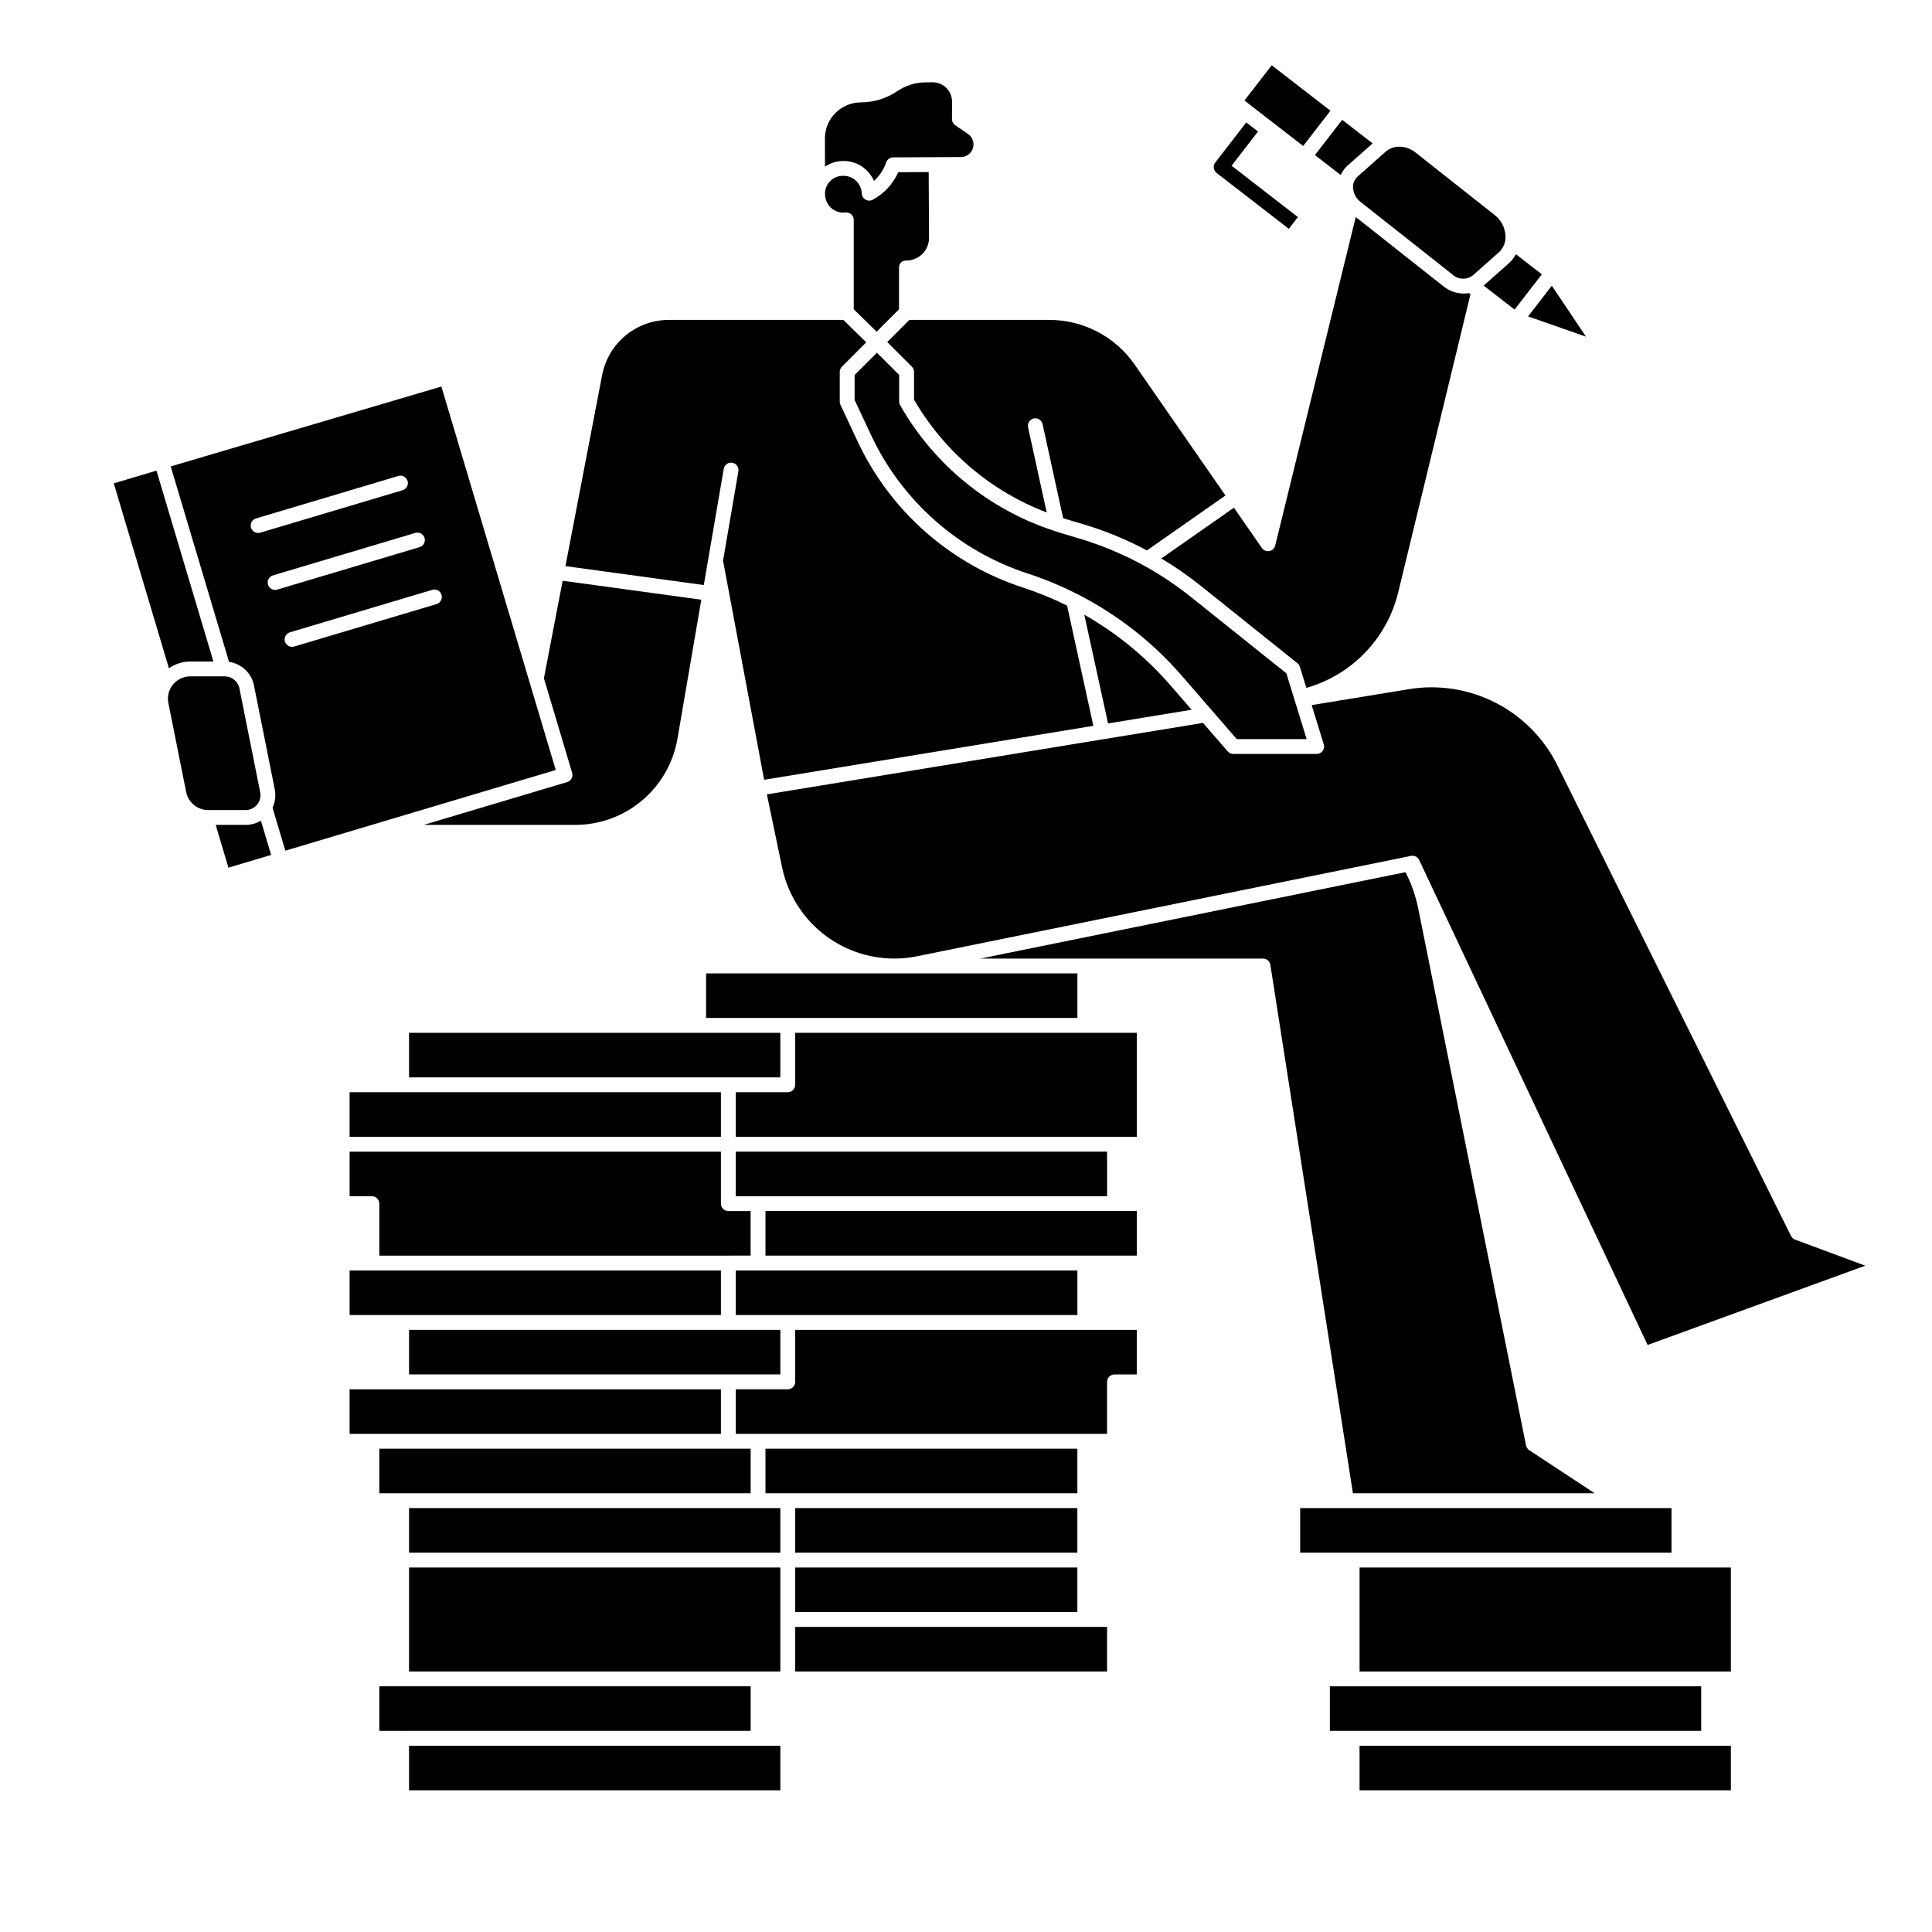 <?xml version="1.0" encoding="UTF-8"?>
<!-- Uploaded to: SVG Repo, www.svgrepo.com, Generator: SVG Repo Mixer Tools -->
<svg fill="#000000" width="800px" height="800px" version="1.1" viewBox="144 144 512 512" xmlns="http://www.w3.org/2000/svg">
 <g>
  <path d="m545.38 226.04 7.227-9.34-6.871-5.32c-0.504 0.93-1.168 1.766-1.957 2.469l-6.602 5.84z"/>
  <path d="m370.48 249.99 4.398 9.391c8.168 17.379 23.148 30.617 41.402 36.578 4.434 1.445 8.75 3.231 12.91 5.332 0.137 0.051 0.27 0.117 0.395 0.195 10.492 5.352 19.859 12.672 27.582 21.57l7.848 9.043 0.016 0.02 6.719 7.746h18.523l-5.379-17.43-25.23-20.184c-8.816-7.066-18.922-12.355-29.75-15.566l-4.613-1.379c-0.543-0.16-1.07-0.348-1.609-0.52h-0.004c-0.137-0.031-0.273-0.074-0.406-0.133-17.234-5.641-31.758-17.492-40.73-33.254-0.172-0.297-0.258-0.629-0.262-0.973v-7.055l-5.902-5.902-5.902 5.902z"/>
  <path d="m294.3 351.26-38.027 11.348h40.121c6.5 0.012 12.797-2.281 17.766-6.473 4.973-4.191 8.297-10.012 9.383-16.422l6.312-36.781-36.746-5.031-4.965 25.84 7.477 25.07c0.312 1.043-0.281 2.137-1.32 2.449z"/>
  <path d="m564.3 233.22-9.047-13.504-6.293 8.133z"/>
  <path d="m459.79 332.09-5.594-6.449h0.004c-6.504-7.496-14.23-13.832-22.852-18.742l6.297 28.82z"/>
  <path d="m502.57 193.7c0.07 1.496 0.793 2.883 1.973 3.801l24.445 19.301c1.496 1.336 3.727 1.414 5.312 0.188l6.871-6.082v0.004c1.23-1.113 1.891-2.723 1.801-4.379-0.098-2.188-1.152-4.219-2.879-5.562l-20.957-16.547c-1.215-0.98-2.727-1.527-4.293-1.547-1.332-0.02-2.621 0.449-3.629 1.32l-7.457 6.609c-0.809 0.738-1.246 1.801-1.188 2.894z"/>
  <path d="m367.48 186.66h0.051c3.508-0.016 6.684 2.062 8.078 5.281 1.484-1.32 2.602-3.008 3.231-4.894 0.27-0.797 1.016-1.336 1.855-1.34l17.938-0.09h0.004c0.891 0 1.742-0.355 2.371-0.988s0.977-1.488 0.973-2.379c-0.008-0.543-0.141-1.078-0.395-1.559-0.254-0.48-0.621-0.891-1.07-1.195l-3.375-2.312c-0.539-0.367-0.859-0.977-0.855-1.625l0.012-4.625h-0.004c0.008-1.359-0.527-2.668-1.492-3.629-0.961-0.961-2.266-1.5-3.625-1.496l-1.871 0.012c-2.668 0.016-5.277 0.824-7.488 2.32-1.422 0.965-2.981 1.711-4.625 2.219-1.645 0.504-3.352 0.766-5.07 0.773-5.254 0.031-9.5 4.293-9.512 9.547l0.02 7.477h0.004c1.43-0.969 3.117-1.488 4.848-1.496z"/>
  <path d="m335.8 268.24c0.184-1.074 1.199-1.793 2.273-1.609 1.07 0.184 1.789 1.203 1.605 2.273l-4.062 23.68 10.887 58.066 87.25-14.297-6.969-31.867c-3.785-1.875-7.707-3.473-11.723-4.785-19.289-6.301-35.121-20.285-43.75-38.648l-4.582-9.789h-0.004c-0.121-0.262-0.184-0.547-0.18-0.836v-7.871c0-0.523 0.207-1.023 0.574-1.391l6.449-6.449-6.066-5.938h-46.223c-4.184-0.004-8.242 1.449-11.473 4.113-3.231 2.664-5.43 6.367-6.227 10.477l-9.73 50.656 36.664 5.019z"/>
  <path d="m379.13 234.65 6.516 6.516c0.371 0.367 0.578 0.867 0.578 1.391v7.344c7.941 13.711 20.355 24.27 35.164 29.91l-4.938-22.566c-0.23-1.062 0.441-2.109 1.504-2.344 1.059-0.23 2.109 0.441 2.34 1.504l5.449 24.914c0.227 0.07 0.445 0.152 0.672 0.219l4.613 1.379 0.004-0.004c5.856 1.746 11.523 4.074 16.914 6.949l20.812-14.551-24.051-34.684c-5.144-7.422-13.605-11.848-22.637-11.848h-37.07z"/>
  <path d="m462.12 299.18 25.703 20.566c0.309 0.246 0.535 0.578 0.652 0.957l1.727 5.59h-0.004c5.914-1.684 11.273-4.898 15.543-9.32s7.293-9.895 8.766-15.863l19.188-79.133-0.398-0.309h-0.004c-0.457 0.082-0.922 0.125-1.387 0.125-1.949-0.016-3.836-0.684-5.356-1.902l-23.266-18.379-21.34 87.066-0.004-0.004c-0.184 0.754-0.789 1.328-1.551 1.469-0.121 0.023-0.238 0.031-0.359 0.031-0.645 0-1.25-0.316-1.617-0.844l-7.41-10.684-19.25 13.461v-0.004c3.617 2.152 7.078 4.551 10.367 7.176z"/>
  <path d="m473.79 170.64 7.227-9.34 15.562 12.043-7.227 9.34z"/>
  <path d="m499.31 190.39c0.422-0.969 1.055-1.84 1.844-2.543l6.606-5.848-8.07-6.242-7.227 9.34z"/>
  <path d="m236.65 461.01h5.906c0.52 0 1.023 0.207 1.391 0.574 0.371 0.371 0.578 0.871 0.578 1.395v13.777l98.398-0.004v-11.809h-5.902c-1.09 0-1.969-0.879-1.969-1.965v-13.777h-98.402z"/>
  <path d="m244.53 539.73h98.398v-11.809h-98.398z"/>
  <path d="m517.25 326.66-25.645 4.199 3.207 10.391v0.004c0.184 0.598 0.074 1.246-0.297 1.746-0.371 0.504-0.957 0.801-1.582 0.801h-22.09c-0.57 0-1.113-0.246-1.488-0.676l-6.543-7.547-26.258 4.305h-0.016c-0.016 0-0.031 0-0.047 0.004l-89.258 14.629 4.027 19.332h0.004c1.418 6.832 5.152 12.969 10.566 17.371 5.414 4.406 12.184 6.809 19.16 6.809 2.035 0 4.062-0.203 6.055-0.609l130.88-26.598c0.887-0.184 1.785 0.27 2.172 1.09l60.535 128.52 57.688-21.012-18.602-6.902c-0.469-0.176-0.855-0.52-1.078-0.969l-61.855-124.61c-3.531-7.184-9.289-13.035-16.41-16.688-7.121-3.652-15.234-4.914-23.129-3.594z"/>
  <path d="m252.4 496.43h98.398v11.809h-98.398z"/>
  <path d="m335.05 445.26v-11.809h-98.402v11.809z"/>
  <path d="m236.65 492.5h98.402v-11.809h-98.402z"/>
  <path d="m331.12 401.96h98.398v11.809h-98.398z"/>
  <path d="m252.4 417.71h98.398v11.809h-98.398z"/>
  <path d="m338.99 480.69h90.527v11.809h-90.527z"/>
  <path d="m338.99 449.2h98.398v11.809h-98.398z"/>
  <path d="m376.32 231.9 5.918-5.918 0.016-11.18v-0.004c0-0.957 0.773-1.73 1.73-1.738 1.48 0.02 2.922-0.48 4.07-1.41 1.375-1.152 2.164-2.859 2.152-4.652l-0.098-17.402-8.062 0.039c-1.379 3.117-3.758 5.684-6.758 7.297-0.598 0.324-1.32 0.316-1.914-0.023-0.59-0.336-0.965-0.953-0.988-1.633-0.09-2.617-2.242-4.691-4.859-4.68h-0.199c-2.586 0.008-4.68 2.102-4.688 4.688-0.023 1.137 0.332 2.25 1.008 3.16 0.918 1.203 2.344 1.906 3.856 1.902 0.18 0 0.359-0.012 0.539-0.035 0.559-0.066 1.121 0.109 1.543 0.48 0.422 0.375 0.664 0.91 0.664 1.473v23.703z"/>
  <path d="m212.14 357.23c0.75-0.914 1.047-2.113 0.816-3.269l-5.512-27.551c-0.371-1.836-1.984-3.16-3.859-3.164h-9.176c-1.766 0-3.441 0.793-4.566 2.16-1.121 1.367-1.57 3.168-1.223 4.902l4.723 23.617c0.559 2.754 2.981 4.738 5.793 4.746h9.961c1.18 0 2.297-0.531 3.043-1.441z"/>
  <path d="m354.73 496.43v13.777c0 0.523-0.207 1.023-0.578 1.391-0.367 0.371-0.867 0.578-1.391 0.578h-13.773v11.809h98.398v-13.777c0-1.086 0.883-1.969 1.969-1.969h5.902v-11.809z"/>
  <path d="m346.86 464.94v11.809h98.398v-11.809z"/>
  <path d="m354.73 417.71v13.777c0 0.52-0.207 1.02-0.578 1.391-0.367 0.367-0.867 0.574-1.391 0.574h-13.773v11.809h106.27v-27.551z"/>
  <path d="m354.73 575.15v11.809h82.656v-11.809z"/>
  <path d="m354.73 559.41h74.785v11.809h-74.785z"/>
  <path d="m488.56 543.66h98.398v11.809h-98.398z"/>
  <path d="m566.61 539.73-17.348-11.414c-0.438-0.289-0.742-0.742-0.848-1.258l-28.566-142.29c-0.676-3.352-1.816-6.594-3.379-9.633l-112.66 22.895h74.906c0.969 0 1.793 0.707 1.945 1.664l21.879 140.03z"/>
  <path d="m504.3 606.64v11.805h98.398v-11.805z"/>
  <path d="m504.3 559.41v27.555h98.398v-27.555z"/>
  <path d="m594.83 590.89h-98.402v11.809h98.402z"/>
  <path d="m354.73 543.66h74.785v11.809h-74.785z"/>
  <path d="m252.4 559.41h98.398v27.551h-98.398z"/>
  <path d="m260.97 246.44-71.727 21.164 15.453 51.797c3.301 0.473 5.945 2.973 6.609 6.238l5.512 27.551v0.004c0.324 1.641 0.117 3.348-0.594 4.863l3.394 11.383 71.66-21.387zm-48.566 38.809c-0.98 0-1.809-0.719-1.949-1.684-0.141-0.969 0.449-1.895 1.387-2.172l37.719-11.254c1.039-0.309 2.137 0.281 2.449 1.324 0.309 1.039-0.281 2.137-1.324 2.449l-37.719 11.254c-0.184 0.055-0.371 0.082-0.562 0.082zm4.504 15.086h-0.004c-0.977 0-1.805-0.715-1.949-1.684-0.141-0.969 0.449-1.891 1.387-2.172l37.719-11.254v0.004c1.043-0.312 2.137 0.281 2.449 1.32 0.312 1.043-0.281 2.141-1.324 2.449l-37.719 11.254h0.004c-0.184 0.055-0.375 0.082-0.566 0.082zm42.781 3.754-37.719 11.25c-0.184 0.055-0.371 0.082-0.562 0.082-0.98 0-1.809-0.715-1.949-1.684-0.141-0.969 0.449-1.891 1.387-2.172l37.719-11.254-0.004 0.004c1.043-0.312 2.141 0.281 2.449 1.324 0.312 1.039-0.281 2.137-1.32 2.445z"/>
  <path d="m335.05 512.18h-98.402v11.809h98.402z"/>
  <path d="m209.1 362.61h-7.938l3.375 11.328 11.316-3.371-2.707-9.078c-1.223 0.734-2.621 1.121-4.047 1.121z"/>
  <path d="m342.93 590.89h-98.398v11.809h5.902c0.109 0 0.219 0.012 0.328 0.035 0.109-0.023 0.219-0.035 0.328-0.035h91.84z"/>
  <path d="m194.41 319.31h6.148l-15.094-50.59-11.316 3.371 14.621 49.004v0.004c1.652-1.164 3.625-1.789 5.641-1.789z"/>
  <path d="m252.4 606.64h98.398v11.809h-98.398z"/>
  <path d="m252.4 543.66h98.398v11.809h-98.398z"/>
  <path d="m346.86 527.92h82.656v11.809h-82.656z"/>
  <path d="m485.55 204.64-19.137-14.809c-0.855-0.664-1.012-1.898-0.352-2.758l8.207-10.629 3.117 2.406-7.008 9.07 17.578 13.605z"/>
 </g>
</svg>